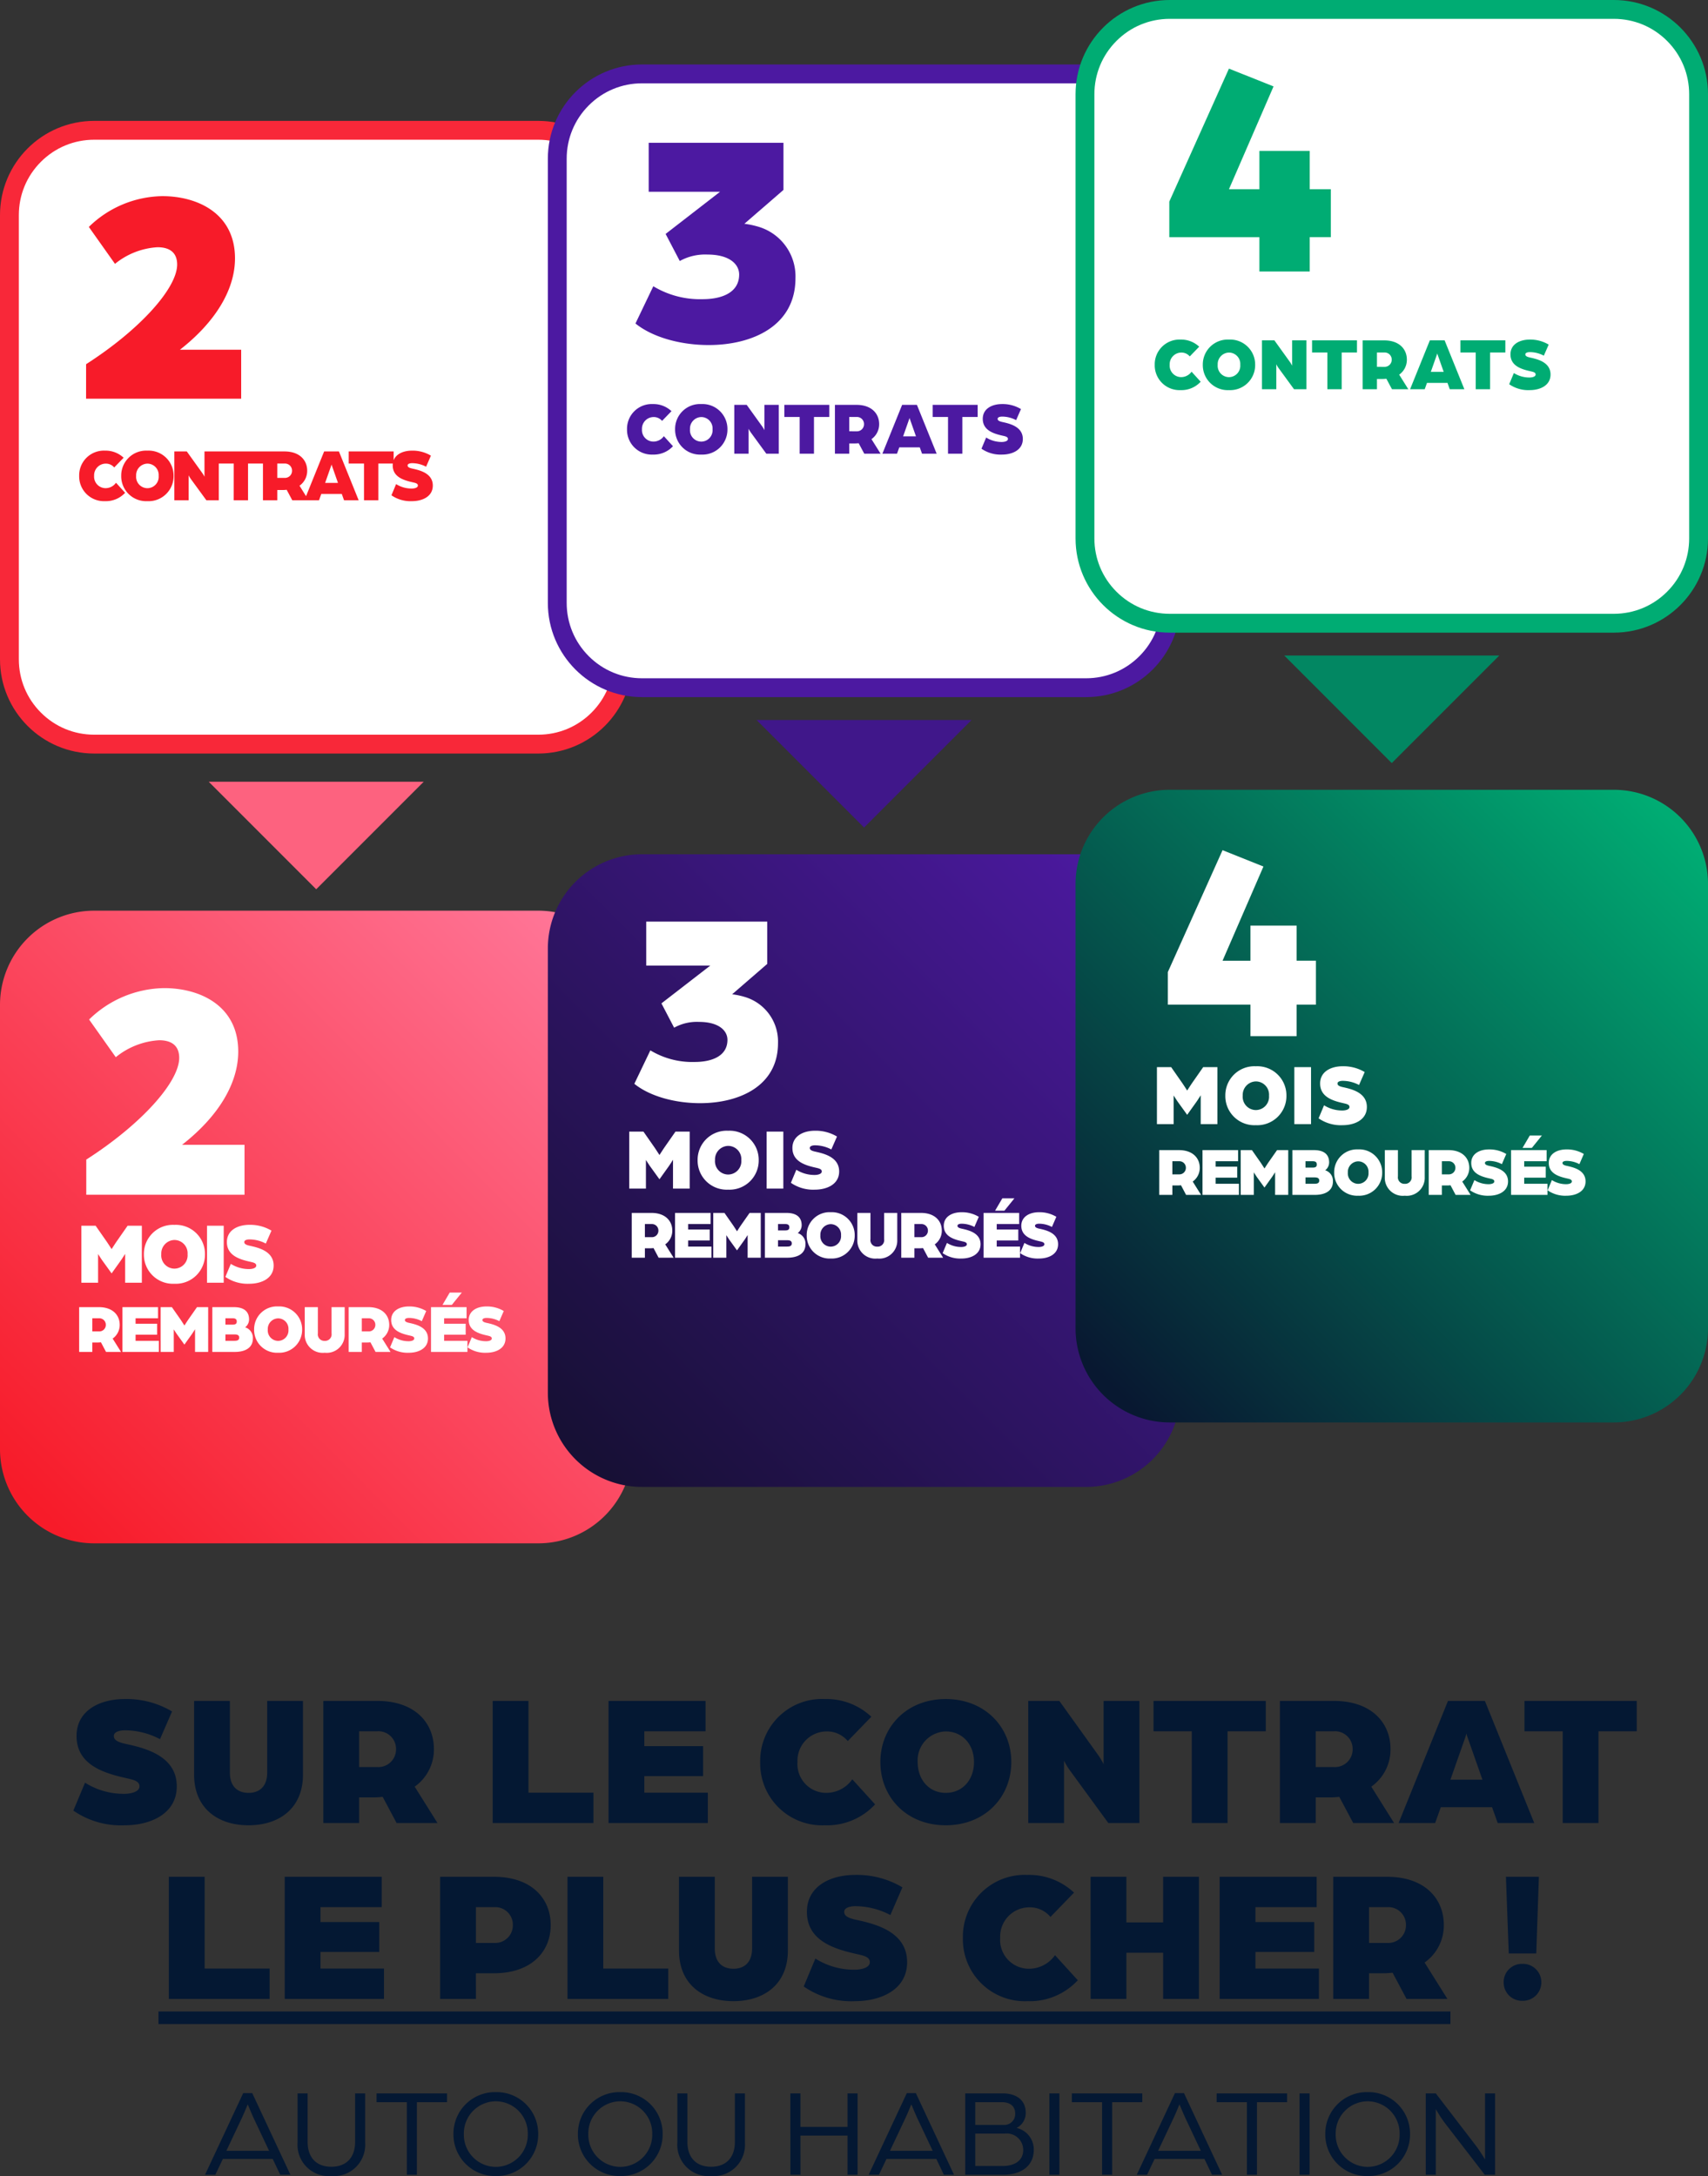 <svg xmlns="http://www.w3.org/2000/svg" xmlns:xlink="http://www.w3.org/1999/xlink" width="272" height="346.426" viewBox="0 0 272 346.426">
  <rect x="0" y="0" width="272" height="346.426" fill="#333333" stroke="none"/>
  <defs>
    <linearGradient id="linear-gradient" x1="0.953" y1="0.056" x2="0.058" y2="0.947" gradientUnits="objectBoundingBox">
      <stop offset="0" stop-color="#ff7698"/>
      <stop offset="1" stop-color="#f71b29"/>
    </linearGradient>
    <linearGradient id="linear-gradient-2" x1="0.953" y1="0.056" x2="0.058" y2="0.947" gradientUnits="objectBoundingBox">
      <stop offset="0" stop-color="#4c19a1"/>
      <stop offset="1" stop-color="#171035"/>
    </linearGradient>
    <linearGradient id="linear-gradient-3" x1="0.953" y1="0.056" x2="0.058" y2="0.947" gradientUnits="objectBoundingBox">
      <stop offset="0" stop-color="#00ac73"/>
      <stop offset="1" stop-color="#081831"/>
    </linearGradient>
  </defs>
  <g id="Groupe_1" data-name="Groupe 1" transform="translate(157 -1063.774)">
    <g id="Rectangle_16805" data-name="Rectangle 16805" transform="translate(-157 1083.019)" fill="#fff">
      <path d="M 85.717 99.217 L 15 99.217 C 11.394 99.217 8.004 97.813 5.454 95.263 C 2.904 92.713 1.5 89.323 1.5 85.717 L 1.5 15 C 1.5 11.394 2.904 8.004 5.454 5.454 C 8.004 2.904 11.394 1.5 15 1.5 L 85.717 1.5 C 89.323 1.5 92.713 2.904 95.263 5.454 C 97.813 8.004 99.217 11.394 99.217 15 L 99.217 85.717 C 99.217 89.323 97.813 92.713 95.263 95.263 C 92.713 97.813 89.323 99.217 85.717 99.217 Z" stroke="none"/>
      <path d="M 15 3 C 11.795 3 8.781 4.248 6.515 6.515 C 4.248 8.781 3 11.795 3 15 L 3 85.717 C 3 88.922 4.248 91.936 6.515 94.202 C 8.781 96.469 11.795 97.717 15 97.717 L 85.717 97.717 C 88.922 97.717 91.936 96.469 94.202 94.202 C 96.469 91.936 97.717 88.922 97.717 85.717 L 97.717 15 C 97.717 11.795 96.469 8.781 94.202 6.515 C 91.936 4.248 88.922 3 85.717 3 L 15 3 M 15 -7.62939453125e-06 L 85.717 -7.62939453125e-06 C 94.001 -7.62939453125e-06 100.717 6.716 100.717 15 L 100.717 85.717 C 100.717 94.001 94.001 100.717 85.717 100.717 L 15 100.717 C 6.716 100.717 -7.62939453125e-06 94.001 -7.62939453125e-06 85.717 L -7.62939453125e-06 15 C -7.62939453125e-06 6.716 6.716 -7.62939453125e-06 15 -7.62939453125e-06 Z" stroke="none" fill="#f82839"/>
    </g>
    <path id="Rectangle_16805-2" data-name="Rectangle 16805" d="M15,0H85.717a15,15,0,0,1,15,15V85.717a15,15,0,0,1-15,15H15a15,15,0,0,1-15-15V15A15,15,0,0,1,15,0Z" transform="translate(-157 1208.755)" fill="url(#linear-gradient)"/>
    <path id="Tracé_1" data-name="Tracé 1" d="M1.55,0h25.2V-7.95H16.8c5.7-4.45,8.95-9.7,8.95-14.85,0-7.35-6.15-10.1-11.8-10.1A17.432,17.432,0,0,0,2-27.9l4.25,6a12.03,12.03,0,0,1,6.9-2.7c2.5,0,3.2,1.35,3.2,2.8,0,3.85-6.05,10.6-14.8,16.2Z" transform="translate(-144.811 1253.981)" fill="#fff"/>
    <path id="Tracé_2" data-name="Tracé 2" d="M.77,0H3.43V-4.564s.448.714.7,1.064L5.586-1.484,7.028-3.5c.252-.35.714-1.092.714-1.092V0H10.4V-9.072H8.134L6.356-6.524c-.294.434-.77,1.176-.77,1.176s-.476-.742-.77-1.176L3.038-9.072H.77ZM15.582.168a4.644,4.644,0,0,0,4.872-4.7,4.638,4.638,0,0,0-4.872-4.676,4.626,4.626,0,0,0-4.858,4.676A4.632,4.632,0,0,0,15.582.168Zm0-2.408a2.113,2.113,0,0,1-2.086-2.3A2.146,2.146,0,0,1,15.582-6.8a2.107,2.107,0,0,1,2.1,2.268A2.116,2.116,0,0,1,15.582-2.24ZM20.776,0h2.66V-9.072h-2.66Zm6.748.168c1.876,0,3.864-.826,3.864-2.9,0-2.324-2.506-2.87-3.864-3.164-.476-.112-.812-.252-.812-.574,0-.364.588-.42.812-.42a5.6,5.6,0,0,1,2.618.658l.9-2.058a6.609,6.609,0,0,0-3.514-.924c-1.862,0-3.584.854-3.584,2.744,0,2.044,1.834,2.716,3.584,3.108.518.126,1.092.2,1.092.63,0,.476-.812.56-1.092.56A5.386,5.386,0,0,1,24.57-3L23.7-.924A6.211,6.211,0,0,0,27.524.168Z" transform="translate(-144.811 1267.981)" fill="#fff"/>
    <g id="Rectangle_16806" data-name="Rectangle 16806" transform="translate(-69.755 1074.038)" fill="#fff">
      <path d="M 85.717 99.217 L 15 99.217 C 11.394 99.217 8.004 97.813 5.454 95.263 C 2.904 92.713 1.5 89.323 1.5 85.717 L 1.5 15 C 1.5 11.394 2.904 8.004 5.454 5.454 C 8.004 2.904 11.394 1.5 15 1.5 L 85.717 1.5 C 89.323 1.5 92.713 2.904 95.263 5.454 C 97.813 8.004 99.217 11.394 99.217 15 L 99.217 85.717 C 99.217 89.323 97.813 92.713 95.263 95.263 C 92.713 97.813 89.323 99.217 85.717 99.217 Z" stroke="none"/>
      <path d="M 15 3 C 11.795 3 8.781 4.248 6.515 6.515 C 4.248 8.781 3 11.795 3 15 L 3 85.717 C 3 88.922 4.248 91.936 6.515 94.202 C 8.781 96.469 11.795 97.717 15 97.717 L 85.717 97.717 C 88.922 97.717 91.936 96.469 94.202 94.202 C 96.469 91.936 97.717 88.922 97.717 85.717 L 97.717 15 C 97.717 11.795 96.469 8.781 94.202 6.515 C 91.936 4.248 88.922 3 85.717 3 L 15 3 M 15 -7.62939453125e-06 L 85.717 -7.62939453125e-06 C 94.001 -7.62939453125e-06 100.717 6.716 100.717 15 L 100.717 85.717 C 100.717 94.001 94.001 100.717 85.717 100.717 L 15 100.717 C 6.716 100.717 -7.62939453125e-06 94.001 -7.62939453125e-06 85.717 L -7.62939453125e-06 15 C -7.62939453125e-06 6.716 6.716 -7.62939453125e-06 15 -7.62939453125e-06 Z" stroke="none" fill="#4c19a1"/>
    </g>
    <path id="_3" data-name="3" d="M13.426.441c6.958,0,13.818-3.038,13.818-10.633a8.238,8.238,0,0,0-5.684-8.134,13.641,13.641,0,0,0-2.45-.539l6.223-5.39v-7.5H3.871v7.791H15.239L6.566-17.248,8.82-12.936a8.32,8.32,0,0,1,4.41-1.029c3.479,0,5.047,1.519,5.047,3.185,0,2.842-2.7,3.92-5.831,3.92a14.382,14.382,0,0,1-7.84-2.058L1.764-2.989C4.557-.735,9.065.441,13.426.441Z" transform="translate(-57.566 1118.264)" fill="#4c19a1"/>
    <path id="CONTRATS" d="M4.536.144a4.159,4.159,0,0,0,3.2-1.332l-1.452-1.6a2.034,2.034,0,0,1-1.656.864A1.834,1.834,0,0,1,2.8-3.888,1.862,1.862,0,0,1,4.632-5.832,1.719,1.719,0,0,1,6-5.22L7.5-6.768A4.175,4.175,0,0,0,4.536-7.9,3.938,3.938,0,0,0,.42-3.888,3.944,3.944,0,0,0,4.536.144Zm7.7,0a3.98,3.98,0,0,0,4.176-4.032A3.975,3.975,0,0,0,12.24-7.9,3.965,3.965,0,0,0,8.076-3.888,3.97,3.97,0,0,0,12.24.144Zm0-2.064a1.811,1.811,0,0,1-1.788-1.968A1.84,1.84,0,0,1,12.24-5.832a1.806,1.806,0,0,1,1.8,1.944A1.813,1.813,0,0,1,12.24-1.92ZM17.5,0h2.28V-3.972a4.261,4.261,0,0,0,.348.588L22.6,0h1.98V-7.776H22.3v4.032a4.261,4.261,0,0,0-.348-.588L19.476-7.776H17.5ZM27.912,0h2.28V-5.844h2.436V-7.776H25.476v1.932h2.436Zm5.616,0h2.28V-1.632h.936a5.077,5.077,0,0,0,.564-.036L38.2,0h2.6L39.348-2.316A2.893,2.893,0,0,0,40.572-4.7c0-1.692-1.224-3.072-3.612-3.072H33.528Zm2.28-3.564v-2.28H37A1.123,1.123,0,0,1,38.16-4.7a1.126,1.126,0,0,1-1.176,1.14ZM41.088,0h2.328l.36-1.008H47.04L47.4,0h2.328L46.584-7.776H44.232Zm3.3-2.76.924-2.628a3.035,3.035,0,0,0,.1-.312,2.07,2.07,0,0,0,.1.312l.924,2.628ZM51.54,0h2.28V-5.844h2.436V-7.776H49.1v1.932H51.54Zm8.6.144c1.608,0,3.312-.708,3.312-2.484,0-1.992-2.148-2.46-3.312-2.712-.408-.1-.7-.216-.7-.492,0-.312.5-.36.7-.36a4.8,4.8,0,0,1,2.244.564L63.156-7.1A5.665,5.665,0,0,0,60.144-7.9c-1.6,0-3.072.732-3.072,2.352,0,1.752,1.572,2.328,3.072,2.664.444.108.936.168.936.54,0,.408-.7.48-.936.48a4.616,4.616,0,0,1-2.532-.708L56.868-.792A5.323,5.323,0,0,0,60.144.144Z" transform="translate(-57.566 1136)" fill="#4c19a1"/>
    <path id="Rectangle_16806-2" data-name="Rectangle 16806" d="M15,0H85.717a15,15,0,0,1,15,15V85.717a15,15,0,0,1-15,15H15a15,15,0,0,1-15-15V15A15,15,0,0,1,15,0Z" transform="translate(-69.755 1199.774)" fill="url(#linear-gradient-2)"/>
    <path id="Tracé_3" data-name="Tracé 3" d="M12.056.4C18.3.4,24.464-2.332,24.464-9.152a7.4,7.4,0,0,0-5.1-7.3,12.249,12.249,0,0,0-2.2-.484l5.588-4.84v-6.732H3.476v7H13.684L5.9-15.488,7.92-11.616a7.471,7.471,0,0,1,3.96-.924c3.124,0,4.532,1.364,4.532,2.86,0,2.552-2.42,3.52-5.236,3.52a12.914,12.914,0,0,1-7.04-1.848L1.584-2.684C4.092-.66,8.14.4,12.056.4Z" transform="translate(-57.566 1239)" fill="#fff"/>
    <path id="Tracé_4" data-name="Tracé 4" d="M.77,0H3.43V-4.564s.448.714.7,1.064L5.586-1.484,7.028-3.5c.252-.35.714-1.092.714-1.092V0H10.4V-9.072H8.134L6.356-6.524c-.294.434-.77,1.176-.77,1.176s-.476-.742-.77-1.176L3.038-9.072H.77ZM16.52.168a4.644,4.644,0,0,0,4.872-4.7A4.638,4.638,0,0,0,16.52-9.212a4.626,4.626,0,0,0-4.858,4.676A4.632,4.632,0,0,0,16.52.168Zm0-2.408a2.113,2.113,0,0,1-2.086-2.3A2.146,2.146,0,0,1,16.52-6.8a2.107,2.107,0,0,1,2.1,2.268A2.116,2.116,0,0,1,16.52-2.24ZM22.652,0h2.66V-9.072h-2.66Zm7.686.168c1.876,0,3.864-.826,3.864-2.9,0-2.324-2.506-2.87-3.864-3.164-.476-.112-.812-.252-.812-.574,0-.364.588-.42.812-.42a5.6,5.6,0,0,1,2.618.658l.9-2.058a6.609,6.609,0,0,0-3.514-.924c-1.862,0-3.584.854-3.584,2.744,0,2.044,1.834,2.716,3.584,3.108.518.126,1.092.2,1.092.63,0,.476-.812.56-1.092.56A5.386,5.386,0,0,1,27.384-3L26.516-.924A6.211,6.211,0,0,0,30.338.168Z" transform="translate(-57.566 1253)" fill="#fff"/>
    <path id="_2" data-name="2" d="M1.519,0h24.7V-7.791H16.464c5.586-4.361,8.771-9.506,8.771-14.553,0-7.2-6.027-9.9-11.564-9.9a17.083,17.083,0,0,0-11.711,4.9l4.165,5.88a11.789,11.789,0,0,1,6.762-2.646c2.45,0,3.136,1.323,3.136,2.744,0,3.773-5.929,10.388-14.5,15.876Z" transform="translate(-144.812 1127.245)" fill="#f71b29"/>
    <path id="CONTRATS-2" data-name="CONTRATS" d="M4.536.144a4.159,4.159,0,0,0,3.2-1.332l-1.452-1.6a2.034,2.034,0,0,1-1.656.864A1.834,1.834,0,0,1,2.8-3.888,1.862,1.862,0,0,1,4.632-5.832,1.719,1.719,0,0,1,6-5.22L7.5-6.768A4.175,4.175,0,0,0,4.536-7.9,3.938,3.938,0,0,0,.42-3.888,3.944,3.944,0,0,0,4.536.144Zm6.744,0a3.98,3.98,0,0,0,4.176-4.032A3.975,3.975,0,0,0,11.28-7.9,3.965,3.965,0,0,0,7.116-3.888,3.97,3.97,0,0,0,11.28.144Zm0-2.064A1.811,1.811,0,0,1,9.492-3.888,1.84,1.84,0,0,1,11.28-5.832a1.806,1.806,0,0,1,1.8,1.944A1.813,1.813,0,0,1,11.28-1.92ZM15.576,0h2.28V-3.972a4.261,4.261,0,0,0,.348.588L20.676,0h1.98V-7.776h-2.28v4.032a4.261,4.261,0,0,0-.348-.588L17.556-7.776h-1.98Zm9.456,0h2.28V-5.844h2.436V-7.776H22.6v1.932h2.436Zm4.656,0h2.28V-1.632H32.9a5.077,5.077,0,0,0,.564-.036L34.356,0h2.6L35.508-2.316A2.893,2.893,0,0,0,36.732-4.7c0-1.692-1.224-3.072-3.612-3.072H29.688Zm2.28-3.564v-2.28h1.188A1.123,1.123,0,0,1,34.32-4.7a1.126,1.126,0,0,1-1.176,1.14ZM36.288,0h2.328l.36-1.008H42.24L42.6,0h2.328L41.784-7.776H39.432Zm3.3-2.76.924-2.628a3.036,3.036,0,0,0,.1-.312,2.07,2.07,0,0,0,.1.312l.924,2.628ZM45.78,0h2.28V-5.844H50.5V-7.776H43.344v1.932H45.78Zm7.644.144c1.608,0,3.312-.708,3.312-2.484,0-1.992-2.148-2.46-3.312-2.712-.408-.1-.7-.216-.7-.492,0-.312.5-.36.7-.36a4.8,4.8,0,0,1,2.244.564L56.436-7.1A5.665,5.665,0,0,0,53.424-7.9c-1.6,0-3.072.732-3.072,2.352,0,1.752,1.572,2.328,3.072,2.664.444.108.936.168.936.54,0,.408-.7.48-.936.48a4.616,4.616,0,0,1-2.532-.708L50.148-.792A5.323,5.323,0,0,0,53.424.144Z" transform="translate(-144.812 1143.415)" fill="#f71b29"/>
    <path id="Tracé_3404" data-name="Tracé 3404" d="M0,0,24.209,24.209H0Z" transform="translate(-123.76 1188.226) rotate(-45)" fill="#fd627f"/>
    <path id="Tracé_3405" data-name="Tracé 3405" d="M0,0,24.209,24.209H0Z" transform="translate(-36.515 1178.402) rotate(-45)" fill="#40178a"/>
    <g id="Rectangle_16808" data-name="Rectangle 16808" transform="translate(14.283 1063.774)" fill="#fff">
      <path d="M 85.717 99.217 L 15 99.217 C 11.394 99.217 8.004 97.813 5.454 95.263 C 2.904 92.713 1.5 89.323 1.5 85.717 L 1.5 15 C 1.5 11.394 2.904 8.004 5.454 5.454 C 8.004 2.904 11.394 1.5 15 1.5 L 85.717 1.5 C 89.323 1.5 92.713 2.904 95.263 5.454 C 97.813 8.004 99.217 11.394 99.217 15 L 99.217 85.717 C 99.217 89.323 97.813 92.713 95.263 95.263 C 92.713 97.813 89.323 99.217 85.717 99.217 Z" stroke="none"/>
      <path d="M 15 3 C 11.795 3 8.781 4.248 6.515 6.515 C 4.248 8.781 3 11.795 3 15 L 3 85.717 C 3 88.922 4.248 91.936 6.515 94.202 C 8.781 96.469 11.795 97.717 15 97.717 L 85.717 97.717 C 88.922 97.717 91.936 96.469 94.202 94.202 C 96.469 91.936 97.717 88.922 97.717 85.717 L 97.717 15 C 97.717 11.795 96.469 8.781 94.202 6.515 C 91.936 4.248 88.922 3 85.717 3 L 15 3 M 15 -7.62939453125e-06 L 85.717 -7.62939453125e-06 C 94.001 -7.62939453125e-06 100.717 6.716 100.717 15 L 100.717 85.717 C 100.717 94.001 94.001 100.717 85.717 100.717 L 15 100.717 C 6.716 100.717 -7.62939453125e-06 94.001 -7.62939453125e-06 85.717 L -7.62939453125e-06 15 C -7.62939453125e-06 6.716 6.716 -7.62939453125e-06 15 -7.62939453125e-06 Z" stroke="none" fill="#00ac73"/>
    </g>
    <path id="_4" data-name="4" d="M17.088,0H25.1V-5.472h3.36V-13.1H25.1v-6.1H17.088v6.1H12.24l7.1-16.368L12.24-32.3l-9.5,21.168v5.664H17.088Z" transform="translate(26.472 1107)" fill="#00ac73"/>
    <path id="CONTRATS-3" data-name="CONTRATS" d="M4.536.144a4.159,4.159,0,0,0,3.2-1.332l-1.452-1.6a2.034,2.034,0,0,1-1.656.864A1.834,1.834,0,0,1,2.8-3.888,1.862,1.862,0,0,1,4.632-5.832,1.719,1.719,0,0,1,6-5.22L7.5-6.768A4.175,4.175,0,0,0,4.536-7.9,3.938,3.938,0,0,0,.42-3.888,3.944,3.944,0,0,0,4.536.144Zm7.7,0a3.98,3.98,0,0,0,4.176-4.032A3.975,3.975,0,0,0,12.24-7.9,3.965,3.965,0,0,0,8.076-3.888,3.97,3.97,0,0,0,12.24.144Zm0-2.064a1.811,1.811,0,0,1-1.788-1.968A1.84,1.84,0,0,1,12.24-5.832a1.806,1.806,0,0,1,1.8,1.944A1.813,1.813,0,0,1,12.24-1.92ZM17.5,0h2.28V-3.972a4.261,4.261,0,0,0,.348.588L22.6,0h1.98V-7.776H22.3v4.032a4.261,4.261,0,0,0-.348-.588L19.476-7.776H17.5ZM27.912,0h2.28V-5.844h2.436V-7.776H25.476v1.932h2.436Zm5.616,0h2.28V-1.632h.936a5.077,5.077,0,0,0,.564-.036L38.2,0h2.6L39.348-2.316A2.893,2.893,0,0,0,40.572-4.7c0-1.692-1.224-3.072-3.612-3.072H33.528Zm2.28-3.564v-2.28H37A1.123,1.123,0,0,1,38.16-4.7a1.126,1.126,0,0,1-1.176,1.14ZM41.088,0h2.328l.36-1.008H47.04L47.4,0h2.328L46.584-7.776H44.232Zm3.3-2.76.924-2.628a3.035,3.035,0,0,0,.1-.312,2.07,2.07,0,0,0,.1.312l.924,2.628ZM51.54,0h2.28V-5.844h2.436V-7.776H49.1v1.932H51.54Zm8.6.144c1.608,0,3.312-.708,3.312-2.484,0-1.992-2.148-2.46-3.312-2.712-.408-.1-.7-.216-.7-.492,0-.312.5-.36.7-.36a4.8,4.8,0,0,1,2.244.564L63.156-7.1A5.665,5.665,0,0,0,60.144-7.9c-1.6,0-3.072.732-3.072,2.352,0,1.752,1.572,2.328,3.072,2.664.444.108.936.168.936.54,0,.408-.7.48-.936.48a4.616,4.616,0,0,1-2.532-.708L56.868-.792A5.323,5.323,0,0,0,60.144.144Z" transform="translate(26.472 1125.736)" fill="#00ac73"/>
    <path id="Rectangle_16808-2" data-name="Rectangle 16808" d="M15,0H85.717a15,15,0,0,1,15,15V85.717a15,15,0,0,1-15,15H15a15,15,0,0,1-15-15V15A15,15,0,0,1,15,0Z" transform="translate(14.283 1189.51)" fill="url(#linear-gradient-3)"/>
    <path id="Tracé_5" data-name="Tracé 5" d="M15.664,0h7.348V-5.016h3.08v-7h-3.08V-17.6H15.664v5.588H11.22l6.512-15-6.512-2.6-8.712,19.4v5.192H15.664Z" transform="translate(26.472 1228.736)" fill="#fff"/>
    <path id="Tracé_6" data-name="Tracé 6" d="M.77,0H3.43V-4.564s.448.714.7,1.064L5.586-1.484,7.028-3.5c.252-.35.714-1.092.714-1.092V0H10.4V-9.072H8.134L6.356-6.524c-.294.434-.77,1.176-.77,1.176s-.476-.742-.77-1.176L3.038-9.072H.77ZM16.52.168a4.644,4.644,0,0,0,4.872-4.7A4.638,4.638,0,0,0,16.52-9.212a4.626,4.626,0,0,0-4.858,4.676A4.632,4.632,0,0,0,16.52.168Zm0-2.408a2.113,2.113,0,0,1-2.086-2.3A2.146,2.146,0,0,1,16.52-6.8a2.107,2.107,0,0,1,2.1,2.268A2.116,2.116,0,0,1,16.52-2.24ZM22.652,0h2.66V-9.072h-2.66Zm7.686.168c1.876,0,3.864-.826,3.864-2.9,0-2.324-2.506-2.87-3.864-3.164-.476-.112-.812-.252-.812-.574,0-.364.588-.42.812-.42a5.6,5.6,0,0,1,2.618.658l.9-2.058a6.609,6.609,0,0,0-3.514-.924c-1.862,0-3.584.854-3.584,2.744,0,2.044,1.834,2.716,3.584,3.108.518.126,1.092.2,1.092.63,0,.476-.812.56-1.092.56A5.386,5.386,0,0,1,27.384-3L26.516-.924A6.211,6.211,0,0,0,30.338.168Z" transform="translate(26.472 1242.736)" fill="#fff"/>
    <path id="Tracé_3406" data-name="Tracé 3406" d="M0,0,24.209,24.209H0Z" transform="translate(47.523 1168.138) rotate(-45)" fill="#028762"/>
    <path id="Tracé_7" data-name="Tracé 7" d="M9.12.36c4.02,0,8.28-1.77,8.28-6.21,0-4.98-5.37-6.15-8.28-6.78-1.02-.24-1.74-.54-1.74-1.23,0-.78,1.26-.9,1.74-.9a11.994,11.994,0,0,1,5.61,1.41l1.92-4.41a14.162,14.162,0,0,0-7.53-1.98c-3.99,0-7.68,1.83-7.68,5.88,0,4.38,3.93,5.82,7.68,6.66,1.11.27,2.34.42,2.34,1.35,0,1.02-1.74,1.2-2.34,1.2A11.541,11.541,0,0,1,2.79-6.42L.93-1.98A13.309,13.309,0,0,0,9.12.36Zm19.71,0c4.92,0,8.67-2.73,8.67-8.07V-19.44H31.8v11.4c0,2.34-1.35,3.24-2.97,3.24s-2.97-.9-2.97-3.24v-11.4h-5.7V-7.71C20.16-2.37,23.91.36,28.83.36ZM40.74,0h5.7V-4.08h2.34a12.694,12.694,0,0,0,1.41-.09L52.41,0h6.51L55.29-5.79a7.233,7.233,0,0,0,3.06-5.97c0-4.23-3.06-7.68-9.03-7.68H40.74Zm5.7-8.91v-5.7h2.97a2.808,2.808,0,0,1,2.91,2.85,2.815,2.815,0,0,1-2.94,2.85ZM67.71,0H83.76V-4.83H73.41V-19.44h-5.7ZM86.16,0h15.81V-4.83H91.86V-7.47h9.36v-4.77H91.86v-2.37h9.75v-4.83H86.16ZM120.6.36a10.4,10.4,0,0,0,8.01-3.33l-3.63-3.99a5.084,5.084,0,0,1-4.14,2.16,4.585,4.585,0,0,1-4.59-4.92,4.656,4.656,0,0,1,4.59-4.86,4.3,4.3,0,0,1,3.42,1.53l3.75-3.87a10.439,10.439,0,0,0-7.41-2.82A9.846,9.846,0,0,0,110.31-9.72,9.859,9.859,0,0,0,120.6.36Zm19.26,0c6.24,0,10.44-4.47,10.44-10.08,0-5.55-4.2-10.02-10.44-10.02s-10.41,4.47-10.41,10.02C129.45-4.11,133.62.36,139.86.36Zm0-5.16c-2.61,0-4.47-2.04-4.47-4.92a4.6,4.6,0,0,1,4.47-4.86c2.64,0,4.5,2.04,4.5,4.86C144.36-6.84,142.5-4.8,139.86-4.8ZM153,0h5.7V-9.93a10.652,10.652,0,0,0,.87,1.47L165.75,0h4.95V-19.44H165V-9.36a10.652,10.652,0,0,0-.87-1.47l-6.18-8.61H153Zm26.04,0h5.7V-14.61h6.09v-4.83H172.95v4.83h6.09Zm14.04,0h5.7V-4.08h2.34a12.694,12.694,0,0,0,1.41-.09L204.75,0h6.51l-3.63-5.79a7.233,7.233,0,0,0,3.06-5.97c0-4.23-3.06-7.68-9.03-7.68h-8.58Zm5.7-8.91v-5.7h2.97a2.808,2.808,0,0,1,2.91,2.85,2.815,2.815,0,0,1-2.94,2.85ZM211.98,0h5.82l.9-2.52h8.16l.9,2.52h5.82l-7.86-19.44h-5.88Zm8.25-6.9,2.31-6.57a7.59,7.59,0,0,0,.24-.78,5.177,5.177,0,0,0,.24.78l2.31,6.57ZM238.11,0h5.7V-14.61h6.09v-4.83H232.02v4.83h6.09Z" transform="translate(-146.25 1354)" fill="#041833"/>
    <path id="Tracé_8" data-name="Tracé 8" d="M1.65,0H17.7V-4.83H7.35V-19.44H1.65ZM20.1,0H35.91V-4.83H25.8V-7.47h9.36v-4.77H25.8v-2.37h9.75v-4.83H20.1ZM44.85,0h5.7V-4.08H53.4c6,0,9.06-3.45,9.06-7.68s-3.06-7.68-9.03-7.68H44.85Zm5.7-8.91v-5.7h3.03a2.793,2.793,0,0,1,2.85,2.85,2.8,2.8,0,0,1-2.88,2.85ZM65.13,0H81.18V-4.83H70.83V-19.44h-5.7ZM91.56.36c4.92,0,8.67-2.73,8.67-8.07V-19.44h-5.7v11.4c0,2.34-1.35,3.24-2.97,3.24s-2.97-.9-2.97-3.24v-11.4h-5.7V-7.71C82.89-2.37,86.64.36,91.56.36Zm19.38,0c4.02,0,8.28-1.77,8.28-6.21,0-4.98-5.37-6.15-8.28-6.78-1.02-.24-1.74-.54-1.74-1.23,0-.78,1.26-.9,1.74-.9a11.994,11.994,0,0,1,5.61,1.41l1.92-4.41a14.162,14.162,0,0,0-7.53-1.98c-3.99,0-7.68,1.83-7.68,5.88,0,4.38,3.93,5.82,7.68,6.66,1.11.27,2.34.42,2.34,1.35,0,1.02-1.74,1.2-2.34,1.2a11.541,11.541,0,0,1-6.33-1.77l-1.86,4.44A13.309,13.309,0,0,0,110.94.36Zm27.45,0a10.4,10.4,0,0,0,8.01-3.33l-3.63-3.99a5.084,5.084,0,0,1-4.14,2.16,4.585,4.585,0,0,1-4.59-4.92,4.656,4.656,0,0,1,4.59-4.86,4.3,4.3,0,0,1,3.42,1.53l3.75-3.87a10.439,10.439,0,0,0-7.41-2.82A9.846,9.846,0,0,0,128.1-9.72,9.859,9.859,0,0,0,138.39.36ZM148.44,0h5.7V-7.35h5.85V0h5.7V-19.44h-5.7v7.26h-5.85v-7.26h-5.7Zm20.55,0H184.8V-4.83H174.69V-7.47h9.36v-4.77h-9.36v-2.37h9.75v-4.83H168.99Zm18.09,0h5.7V-4.08h2.34a12.694,12.694,0,0,0,1.41-.09L198.75,0h6.51l-3.63-5.79a7.233,7.233,0,0,0,3.06-5.97c0-4.23-3.06-7.68-9.03-7.68h-8.58Zm5.7-8.91v-5.7h2.97a2.808,2.808,0,0,1,2.91,2.85,2.815,2.815,0,0,1-2.94,2.85ZM0,2H205.74V4H0Z" transform="translate(-131.76 1382)" fill="#041833"/>
    <path id="Tracé_9" data-name="Tracé 9" d="M9.03-7.23h4.38l.42-12.21H8.58Zm2.16,1.65A2.9,2.9,0,0,0,8.22-2.64,2.9,2.9,0,0,0,11.19.3a2.929,2.929,0,0,0,3.03-2.94A2.929,2.929,0,0,0,11.19-5.58Z" transform="translate(74.24 1382)" fill="#041833"/>
    <path id="Tracé_10" data-name="Tracé 10" d="M.26,0H1.9L3.1-2.52h7.94L12.24,0h1.62L7.78-13H6.34Zm3.4-3.82L6.04-8.86c.46-.96.94-2.18,1.02-2.34.08.16.58,1.4,1.02,2.34l2.38,5.04ZM20.38.2a4.994,4.994,0,0,0,5.38-5.36v-7.8h-1.6v7.74c0,2.4-1.34,3.94-3.78,3.94-2.46,0-3.78-1.54-3.78-3.94v-7.74H15v7.8A4.984,4.984,0,0,0,20.38.2ZM32.4,0H34V-11.56h4.8v-1.4H27.58v1.4H32.4ZM46.58.2a6.617,6.617,0,0,0,6.74-6.68,6.617,6.617,0,0,0-6.74-6.68,6.622,6.622,0,0,0-6.76,6.68A6.622,6.622,0,0,0,46.58.2Zm0-1.46a5.11,5.11,0,0,1-5.1-5.22,5.11,5.11,0,0,1,5.1-5.22,5.106,5.106,0,0,1,5.08,5.22A5.106,5.106,0,0,1,46.58-1.26ZM66.4.2a6.617,6.617,0,0,0,6.74-6.68,6.617,6.617,0,0,0-6.74-6.68,6.622,6.622,0,0,0-6.76,6.68A6.622,6.622,0,0,0,66.4.2Zm0-1.46a5.11,5.11,0,0,1-5.1-5.22,5.11,5.11,0,0,1,5.1-5.22,5.106,5.106,0,0,1,5.08,5.22A5.106,5.106,0,0,1,66.4-1.26ZM80.86.2a4.994,4.994,0,0,0,5.38-5.36v-7.8h-1.6v7.74c0,2.4-1.34,3.94-3.78,3.94-2.46,0-3.78-1.54-3.78-3.94v-7.74h-1.6v7.8A4.984,4.984,0,0,0,80.86.2ZM93.48,0h1.6V-6.24h7.5V0h1.6V-12.96h-1.6v5.34h-7.5v-5.34h-1.6Zm12.46,0h1.64l1.2-2.52h7.94L117.92,0h1.62l-6.08-13h-1.44Zm3.4-3.82,2.38-5.04c.46-.96.94-2.18,1.02-2.34.08.16.58,1.4,1.02,2.34l2.38,5.04ZM121.32,0h6.02c2.96,0,4.9-1.44,4.9-3.98a3.518,3.518,0,0,0-2.74-3.48,2.644,2.644,0,0,0,1.46-2.4c0-2.08-1.54-3.1-3.7-3.1h-5.94Zm1.6-1.4V-6.56h4.72a2.626,2.626,0,0,1,2.92,2.6c0,1.66-1.3,2.56-3.32,2.56Zm0-6.54v-3.62h4.24c1.36,0,2.12.68,2.12,1.82a1.727,1.727,0,0,1-1.86,1.8ZM134.72,0h1.6V-12.96h-1.6Zm8.4,0h1.6V-11.56h4.8v-1.4H138.3v1.4h4.82Zm5.52,0h1.64l1.2-2.52h7.94L160.62,0h1.62l-6.08-13h-1.44Zm3.4-3.82,2.38-5.04c.46-.96.94-2.18,1.02-2.34.08.16.58,1.4,1.02,2.34l2.38,5.04ZM166.18,0h1.6V-11.56h4.8v-1.4H161.36v1.4h4.82Zm8.38,0h1.6V-12.96h-1.6Zm10.86.2a6.617,6.617,0,0,0,6.74-6.68,6.617,6.617,0,0,0-6.74-6.68,6.622,6.622,0,0,0-6.76,6.68A6.622,6.622,0,0,0,185.42.2Zm0-1.46a5.11,5.11,0,0,1-5.1-5.22,5.11,5.11,0,0,1,5.1-5.22,5.106,5.106,0,0,1,5.08,5.22A5.106,5.106,0,0,1,185.42-1.26ZM194.66,0h1.6V-10.46a21.536,21.536,0,0,0,1.46,2.24L204.06,0h1.64V-12.96h-1.6V-2.44s-.72-1.22-1.38-2.1l-6.46-8.42h-1.6Z" transform="translate(-124.61 1410)" fill="#041833"/>
    <path id="remboursés" d="M.605,0H2.7V-1.5h.858a4.654,4.654,0,0,0,.517-.033L4.884,0H7.271L5.94-2.123A2.652,2.652,0,0,0,7.062-4.312c0-1.551-1.122-2.816-3.311-2.816H.605ZM2.7-3.267v-2.09H3.784A1.029,1.029,0,0,1,4.851-4.312,1.032,1.032,0,0,1,3.773-3.267ZM7.5,0h5.8V-1.771H9.592v-.968h3.432V-4.488H9.592v-.869h3.575V-7.128H7.5Zm6.083,0h2.09V-3.586s.352.561.55.836l1.144,1.584L18.5-2.75c.2-.275.561-.858.561-.858V0h2.09V-7.128H19.371l-1.4,2c-.231.341-.6.924-.6.924s-.374-.583-.6-.924l-1.4-2H13.585Zm8.228,0H25.4c1.529,0,2.871-.572,2.871-2.145a1.749,1.749,0,0,0-1.232-1.771,1.59,1.59,0,0,0,.627-1.243c0-1.573-1.221-1.969-2.409-1.969H21.813ZM23.9-1.771V-2.783h1.441c.407,0,.748.077.748.506s-.341.506-.748.506Zm0-2.574V-5.357h1.166c.484,0,.638.2.638.528,0,.3-.154.484-.638.484ZM32.285.132a3.649,3.649,0,0,0,3.828-3.7,3.644,3.644,0,0,0-3.828-3.674,3.635,3.635,0,0,0-3.817,3.674A3.639,3.639,0,0,0,32.285.132Zm0-1.892a1.66,1.66,0,0,1-1.639-1.8,1.686,1.686,0,0,1,1.639-1.782,1.656,1.656,0,0,1,1.65,1.782A1.662,1.662,0,0,1,32.285-1.76ZM39.71.132a2.861,2.861,0,0,0,3.179-2.959v-4.3H40.8v4.18A1.035,1.035,0,0,1,39.71-1.76a1.035,1.035,0,0,1-1.089-1.188v-4.18h-2.09v4.3A2.861,2.861,0,0,0,39.71.132ZM43.527,0h2.09V-1.5h.858a4.654,4.654,0,0,0,.517-.033L47.806,0h2.387L48.862-2.123a2.652,2.652,0,0,0,1.122-2.189c0-1.551-1.122-2.816-3.311-2.816H43.527Zm2.09-3.267v-2.09h1.089a1.029,1.029,0,0,1,1.067,1.045,1.032,1.032,0,0,1-1.078,1.045Zm7.5,3.4c1.474,0,3.036-.649,3.036-2.277,0-1.826-1.969-2.255-3.036-2.486-.374-.088-.638-.2-.638-.451,0-.286.462-.33.638-.33a4.4,4.4,0,0,1,2.057.517l.7-1.617a5.193,5.193,0,0,0-2.761-.726c-1.463,0-2.816.671-2.816,2.156,0,1.606,1.441,2.134,2.816,2.442.407.1.858.154.858.495,0,.374-.638.44-.858.44A4.232,4.232,0,0,1,50.8-2.354L50.116-.726A4.88,4.88,0,0,0,53.119.132ZM56.639,0h5.8V-1.771H58.729v-.968h3.432V-4.488H58.729v-.869H62.3V-7.128H56.639Zm1.826-7.48H59.95l1.595-1.969H59.62Zm7,7.612c1.474,0,3.036-.649,3.036-2.277,0-1.826-1.969-2.255-3.036-2.486-.374-.088-.638-.2-.638-.451,0-.286.462-.33.638-.33a4.4,4.4,0,0,1,2.057.517l.7-1.617a5.193,5.193,0,0,0-2.761-.726c-1.463,0-2.816.671-2.816,2.156,0,1.606,1.441,2.134,2.816,2.442.407.1.858.154.858.495,0,.374-.638.44-.858.44a4.232,4.232,0,0,1-2.321-.649L62.458-.726A4.88,4.88,0,0,0,65.461.132Z" transform="translate(-145 1279)" fill="#fff"/>
    <path id="remboursés-2" data-name="remboursés" d="M.605,0H2.7V-1.5h.858a4.654,4.654,0,0,0,.517-.033L4.884,0H7.271L5.94-2.123A2.652,2.652,0,0,0,7.062-4.312c0-1.551-1.122-2.816-3.311-2.816H.605ZM2.7-3.267v-2.09H3.784A1.029,1.029,0,0,1,4.851-4.312,1.032,1.032,0,0,1,3.773-3.267ZM7.5,0h5.8V-1.771H9.592v-.968h3.432V-4.488H9.592v-.869h3.575V-7.128H7.5Zm6.083,0h2.09V-3.586s.352.561.55.836l1.144,1.584L18.5-2.75c.2-.275.561-.858.561-.858V0h2.09V-7.128H19.371l-1.4,2c-.231.341-.6.924-.6.924s-.374-.583-.6-.924l-1.4-2H13.585Zm8.228,0H25.4c1.529,0,2.871-.572,2.871-2.145a1.749,1.749,0,0,0-1.232-1.771,1.59,1.59,0,0,0,.627-1.243c0-1.573-1.221-1.969-2.409-1.969H21.813ZM23.9-1.771V-2.783h1.441c.407,0,.748.077.748.506s-.341.506-.748.506Zm0-2.574V-5.357h1.166c.484,0,.638.2.638.528,0,.3-.154.484-.638.484ZM32.285.132a3.649,3.649,0,0,0,3.828-3.7,3.644,3.644,0,0,0-3.828-3.674,3.635,3.635,0,0,0-3.817,3.674A3.639,3.639,0,0,0,32.285.132Zm0-1.892a1.66,1.66,0,0,1-1.639-1.8,1.686,1.686,0,0,1,1.639-1.782,1.656,1.656,0,0,1,1.65,1.782A1.662,1.662,0,0,1,32.285-1.76ZM39.71.132a2.861,2.861,0,0,0,3.179-2.959v-4.3H40.8v4.18A1.035,1.035,0,0,1,39.71-1.76a1.035,1.035,0,0,1-1.089-1.188v-4.18h-2.09v4.3A2.861,2.861,0,0,0,39.71.132ZM43.527,0h2.09V-1.5h.858a4.654,4.654,0,0,0,.517-.033L47.806,0h2.387L48.862-2.123a2.652,2.652,0,0,0,1.122-2.189c0-1.551-1.122-2.816-3.311-2.816H43.527Zm2.09-3.267v-2.09h1.089a1.029,1.029,0,0,1,1.067,1.045,1.032,1.032,0,0,1-1.078,1.045Zm7.5,3.4c1.474,0,3.036-.649,3.036-2.277,0-1.826-1.969-2.255-3.036-2.486-.374-.088-.638-.2-.638-.451,0-.286.462-.33.638-.33a4.4,4.4,0,0,1,2.057.517l.7-1.617a5.193,5.193,0,0,0-2.761-.726c-1.463,0-2.816.671-2.816,2.156,0,1.606,1.441,2.134,2.816,2.442.407.1.858.154.858.495,0,.374-.638.44-.858.44A4.232,4.232,0,0,1,50.8-2.354L50.116-.726A4.88,4.88,0,0,0,53.119.132ZM56.639,0h5.8V-1.771H58.729v-.968h3.432V-4.488H58.729v-.869H62.3V-7.128H56.639Zm1.826-7.48H59.95l1.595-1.969H59.62Zm7,7.612c1.474,0,3.036-.649,3.036-2.277,0-1.826-1.969-2.255-3.036-2.486-.374-.088-.638-.2-.638-.451,0-.286.462-.33.638-.33a4.4,4.4,0,0,1,2.057.517l.7-1.617a5.193,5.193,0,0,0-2.761-.726c-1.463,0-2.816.671-2.816,2.156,0,1.606,1.441,2.134,2.816,2.442.407.1.858.154.858.495,0,.374-.638.44-.858.44a4.232,4.232,0,0,1-2.321-.649L62.458-.726A4.88,4.88,0,0,0,65.461.132Z" transform="translate(-57 1264)" fill="#fff"/>
    <path id="remboursés-3" data-name="remboursés" d="M.605,0H2.7V-1.5h.858a4.654,4.654,0,0,0,.517-.033L4.884,0H7.271L5.94-2.123A2.652,2.652,0,0,0,7.062-4.312c0-1.551-1.122-2.816-3.311-2.816H.605ZM2.7-3.267v-2.09H3.784A1.029,1.029,0,0,1,4.851-4.312,1.032,1.032,0,0,1,3.773-3.267ZM7.5,0h5.8V-1.771H9.592v-.968h3.432V-4.488H9.592v-.869h3.575V-7.128H7.5Zm6.083,0h2.09V-3.586s.352.561.55.836l1.144,1.584L18.5-2.75c.2-.275.561-.858.561-.858V0h2.09V-7.128H19.371l-1.4,2c-.231.341-.6.924-.6.924s-.374-.583-.6-.924l-1.4-2H13.585Zm8.228,0H25.4c1.529,0,2.871-.572,2.871-2.145a1.749,1.749,0,0,0-1.232-1.771,1.59,1.59,0,0,0,.627-1.243c0-1.573-1.221-1.969-2.409-1.969H21.813ZM23.9-1.771V-2.783h1.441c.407,0,.748.077.748.506s-.341.506-.748.506Zm0-2.574V-5.357h1.166c.484,0,.638.2.638.528,0,.3-.154.484-.638.484ZM32.285.132a3.649,3.649,0,0,0,3.828-3.7,3.644,3.644,0,0,0-3.828-3.674,3.635,3.635,0,0,0-3.817,3.674A3.639,3.639,0,0,0,32.285.132Zm0-1.892a1.66,1.66,0,0,1-1.639-1.8,1.686,1.686,0,0,1,1.639-1.782,1.656,1.656,0,0,1,1.65,1.782A1.662,1.662,0,0,1,32.285-1.76ZM39.71.132a2.861,2.861,0,0,0,3.179-2.959v-4.3H40.8v4.18A1.035,1.035,0,0,1,39.71-1.76a1.035,1.035,0,0,1-1.089-1.188v-4.18h-2.09v4.3A2.861,2.861,0,0,0,39.71.132ZM43.527,0h2.09V-1.5h.858a4.654,4.654,0,0,0,.517-.033L47.806,0h2.387L48.862-2.123a2.652,2.652,0,0,0,1.122-2.189c0-1.551-1.122-2.816-3.311-2.816H43.527Zm2.09-3.267v-2.09h1.089a1.029,1.029,0,0,1,1.067,1.045,1.032,1.032,0,0,1-1.078,1.045Zm7.5,3.4c1.474,0,3.036-.649,3.036-2.277,0-1.826-1.969-2.255-3.036-2.486-.374-.088-.638-.2-.638-.451,0-.286.462-.33.638-.33a4.4,4.4,0,0,1,2.057.517l.7-1.617a5.193,5.193,0,0,0-2.761-.726c-1.463,0-2.816.671-2.816,2.156,0,1.606,1.441,2.134,2.816,2.442.407.1.858.154.858.495,0,.374-.638.44-.858.44A4.232,4.232,0,0,1,50.8-2.354L50.116-.726A4.88,4.88,0,0,0,53.119.132ZM56.639,0h5.8V-1.771H58.729v-.968h3.432V-4.488H58.729v-.869H62.3V-7.128H56.639Zm1.826-7.48H59.95l1.595-1.969H59.62Zm7,7.612c1.474,0,3.036-.649,3.036-2.277,0-1.826-1.969-2.255-3.036-2.486-.374-.088-.638-.2-.638-.451,0-.286.462-.33.638-.33a4.4,4.4,0,0,1,2.057.517l.7-1.617a5.193,5.193,0,0,0-2.761-.726c-1.463,0-2.816.671-2.816,2.156,0,1.606,1.441,2.134,2.816,2.442.407.1.858.154.858.495,0,.374-.638.44-.858.44a4.232,4.232,0,0,1-2.321-.649L62.458-.726A4.88,4.88,0,0,0,65.461.132Z" transform="translate(27 1254)" fill="#fff"/>
  </g>
</svg>
